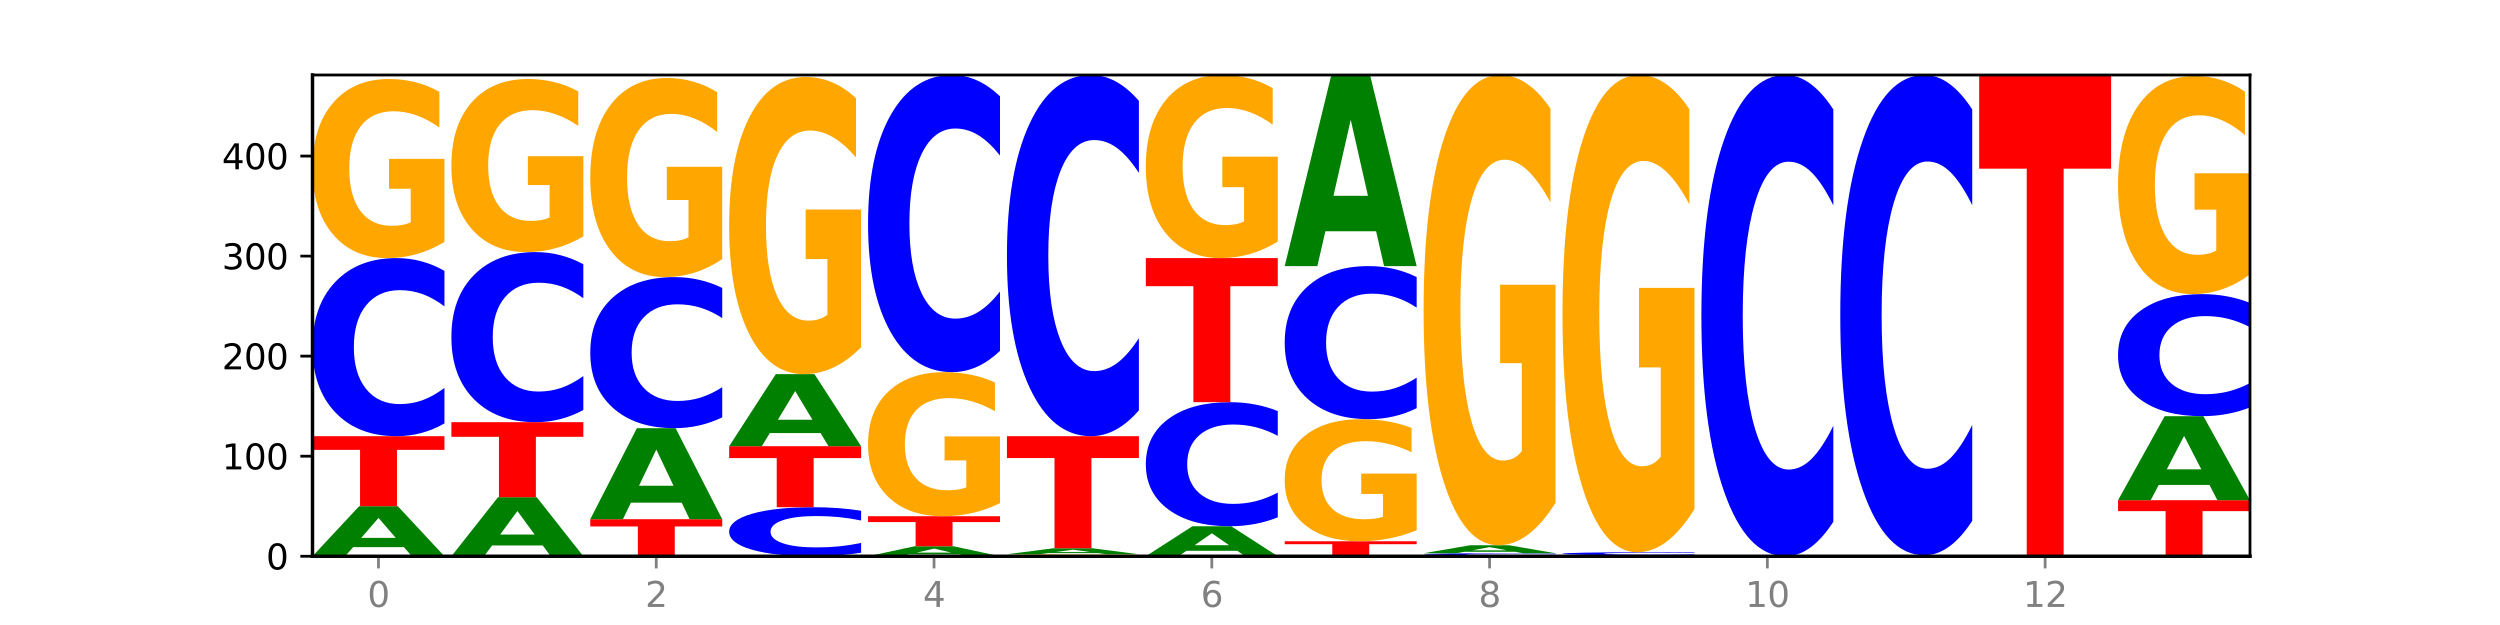 <?xml version="1.0" encoding="utf-8" standalone="no"?>
<!DOCTYPE svg PUBLIC "-//W3C//DTD SVG 1.1//EN"
  "http://www.w3.org/Graphics/SVG/1.1/DTD/svg11.dtd">
<svg xmlns:xlink="http://www.w3.org/1999/xlink" width="720pt" height="180pt" viewBox="0 0 720 180" xmlns="http://www.w3.org/2000/svg" version="1.1">
 <defs>
  <style type="text/css">*{stroke-linejoin: round; stroke-linecap: butt}</style>
 </defs>
 <g id="figure_1">
  <g id="patch_1">
   <path d="M 0 180 
L 720 180 
L 720 0 
L 0 0 
z
" style="fill: #ffffff"/>
  </g>
  <g id="axes_1">
   <g id="patch_2">
    <path d="M 90 160.2 
L 648 160.2 
L 648 21.6 
L 90 21.6 
z
" style="fill: #ffffff"/>
   </g>
   <g id="line2d_1">
    <path d="M 90 160.2 
L 648 160.2 
" clip-path="url(#pd6d34507fa)" style="fill: none; stroke: #000000; stroke-width: 0.5; stroke-linecap: square"/>
   </g>
   <g id="patch_3">
    <path d="M 116.323 157.575 
L 101.708 157.575 
L 99.401 160.2 
L 90 160.2 
L 103.425 145.793 
L 114.575 145.793 
L 128 160.2 
L 118.607 160.2 
L 116.323 157.575 
z
M 104.039 154.901 
L 113.969 154.901 
L 109.012 149.171 
L 104.039 154.901 
z
" clip-path="url(#pd6d34507fa)" style="fill: #008000"/>
   </g>
   <g id="patch_4">
    <path d="M 90 125.622 
L 128 125.622 
L 128 129.556 
L 114.329 129.556 
L 114.329 145.793 
L 103.698 145.793 
L 103.698 129.556 
L 90 129.556 
L 90 125.622 
z
" clip-path="url(#pd6d34507fa)" style="fill: #ff0000"/>
   </g>
   <g id="patch_5">
    <path d="M 128 121.946 
Q 124.821 123.768 121.384 124.69 
Q 117.947 125.622 114.204 125.622 
Q 103.04 125.622 96.52 118.714 
Q 90 111.806 90 99.993 
Q 90 88.137 96.52 81.239 
Q 103.04 74.331 114.204 74.331 
Q 117.947 74.331 121.384 75.264 
Q 124.821 76.186 128 78.008 
L 128 88.232 
Q 124.793 85.816 121.681 84.693 
Q 118.569 83.57 115.132 83.57 
Q 108.966 83.57 105.434 87.946 
Q 101.91 92.311 101.91 99.993 
Q 101.91 107.642 105.434 112.018 
Q 108.966 116.383 115.132 116.383 
Q 118.569 116.383 121.681 115.26 
Q 124.793 114.126 128 111.711 
L 128 121.946 
z
" clip-path="url(#pd6d34507fa)" style="fill: #0000ff"/>
   </g>
   <g id="patch_6">
    <path d="M 128 69.665 
Q 124.168 71.998 120.046 73.17 
Q 115.924 74.331 111.529 74.331 
Q 101.599 74.331 95.8 67.385 
Q 90 60.438 90 48.558 
Q 90 36.54 95.902 29.646 
Q 101.812 22.753 112.091 22.753 
Q 116.052 22.753 119.68 23.69 
Q 123.316 24.617 126.535 26.45 
L 126.535 36.731 
Q 123.214 34.377 119.926 33.215 
Q 116.639 32.043 113.335 32.043 
Q 107.22 32.043 103.907 36.327 
Q 100.594 40.599 100.594 48.558 
Q 100.594 56.442 103.788 60.747 
Q 106.982 65.041 112.858 65.041 
Q 114.459 65.041 115.83 64.796 
Q 117.201 64.54 118.291 64.007 
L 118.291 54.354 
L 112.032 54.354 
L 112.032 45.756 
L 128 45.756 
L 128 69.665 
z
" clip-path="url(#pd6d34507fa)" style="fill: #ffa600"/>
   </g>
   <g id="patch_7">
    <path d="M 156.323 157.103 
L 141.708 157.103 
L 139.401 160.2 
L 130 160.2 
L 143.425 143.199 
L 154.575 143.199 
L 168 160.2 
L 158.607 160.2 
L 156.323 157.103 
z
M 144.039 153.948 
L 153.969 153.948 
L 149.012 147.185 
L 144.039 153.948 
z
" clip-path="url(#pd6d34507fa)" style="fill: #008000"/>
   </g>
   <g id="patch_8">
    <path d="M 130 121.588 
L 168 121.588 
L 168 125.803 
L 154.329 125.803 
L 154.329 143.199 
L 143.698 143.199 
L 143.698 125.803 
L 130 125.803 
L 130 121.588 
z
" clip-path="url(#pd6d34507fa)" style="fill: #ff0000"/>
   </g>
   <g id="patch_9">
    <path d="M 168 118.077 
Q 164.821 119.817 161.384 120.697 
Q 157.947 121.588 154.204 121.588 
Q 143.04 121.588 136.52 114.99 
Q 130 108.393 130 97.11 
Q 130 85.787 136.52 79.2 
Q 143.04 72.602 154.204 72.602 
Q 157.947 72.602 161.384 73.493 
Q 164.821 74.373 168 76.114 
L 168 85.878 
Q 164.793 83.571 161.681 82.499 
Q 158.569 81.426 155.132 81.426 
Q 148.966 81.426 145.434 85.605 
Q 141.91 89.774 141.91 97.11 
Q 141.91 104.416 145.434 108.595 
Q 148.966 112.764 155.132 112.764 
Q 158.569 112.764 161.681 111.692 
Q 164.793 110.609 168 108.302 
L 168 118.077 
z
" clip-path="url(#pd6d34507fa)" style="fill: #0000ff"/>
   </g>
   <g id="patch_10">
    <path d="M 168 68.092 
Q 164.168 70.347 160.046 71.48 
Q 155.924 72.602 151.529 72.602 
Q 141.599 72.602 135.8 65.889 
Q 130 59.175 130 47.693 
Q 130 36.077 135.902 29.415 
Q 141.812 22.753 152.091 22.753 
Q 156.052 22.753 159.68 23.659 
Q 163.316 24.555 166.535 26.326 
L 166.535 36.263 
Q 163.214 33.987 159.926 32.865 
Q 156.639 31.732 153.335 31.732 
Q 147.22 31.732 143.907 35.872 
Q 140.594 40.001 140.594 47.693 
Q 140.594 55.313 143.788 59.473 
Q 146.982 63.623 152.858 63.623 
Q 154.459 63.623 155.83 63.386 
Q 157.201 63.139 158.291 62.624 
L 158.291 53.295 
L 152.032 53.295 
L 152.032 44.985 
L 168 44.985 
L 168 68.092 
z
" clip-path="url(#pd6d34507fa)" style="fill: #ffa600"/>
   </g>
   <g id="patch_11">
    <path d="M 170 149.538 
L 208 149.538 
L 208 151.618 
L 194.329 151.618 
L 194.329 160.2 
L 183.698 160.2 
L 183.698 151.618 
L 170 151.618 
L 170 149.538 
z
" clip-path="url(#pd6d34507fa)" style="fill: #ff0000"/>
   </g>
   <g id="patch_12">
    <path d="M 196.323 144.762 
L 181.708 144.762 
L 179.401 149.538 
L 170 149.538 
L 183.425 123.317 
L 194.575 123.317 
L 208 149.538 
L 198.607 149.538 
L 196.323 144.762 
z
M 184.039 139.895 
L 193.969 139.895 
L 189.012 129.465 
L 184.039 139.895 
z
" clip-path="url(#pd6d34507fa)" style="fill: #008000"/>
   </g>
   <g id="patch_13">
    <path d="M 208 120.198 
Q 204.821 121.744 201.384 122.526 
Q 197.947 123.317 194.204 123.317 
Q 183.04 123.317 176.52 117.457 
Q 170 111.597 170 101.575 
Q 170 91.518 176.52 85.666 
Q 183.04 79.806 194.204 79.806 
Q 197.947 79.806 201.384 80.597 
Q 204.821 81.379 208 82.925 
L 208 91.598 
Q 204.793 89.549 201.681 88.596 
Q 198.569 87.644 195.132 87.644 
Q 188.966 87.644 185.434 91.356 
Q 181.91 95.059 181.91 101.575 
Q 181.91 108.064 185.434 111.776 
Q 188.966 115.479 195.132 115.479 
Q 198.569 115.479 201.681 114.527 
Q 204.793 113.565 208 111.516 
L 208 120.198 
z
" clip-path="url(#pd6d34507fa)" style="fill: #0000ff"/>
   </g>
   <g id="patch_14">
    <path d="M 208 74.618 
Q 204.168 77.212 200.046 78.515 
Q 195.924 79.806 191.529 79.806 
Q 181.599 79.806 175.8 72.083 
Q 170 64.36 170 51.153 
Q 170 37.792 175.902 30.128 
Q 181.812 22.464 192.091 22.464 
Q 196.052 22.464 199.68 23.507 
Q 203.316 24.537 206.535 26.575 
L 206.535 38.005 
Q 203.214 35.387 199.926 34.096 
Q 196.639 32.793 193.335 32.793 
Q 187.22 32.793 183.907 37.555 
Q 180.594 42.305 180.594 51.153 
Q 180.594 59.918 183.788 64.704 
Q 186.982 69.477 192.858 69.477 
Q 194.459 69.477 195.83 69.205 
Q 197.201 68.921 198.291 68.328 
L 198.291 57.597 
L 192.032 57.597 
L 192.032 48.038 
L 208 48.038 
L 208 74.618 
z
" clip-path="url(#pd6d34507fa)" style="fill: #ffa600"/>
   </g>
   <g id="patch_15">
    <path d="M 248 159.188 
Q 244.821 159.69 241.384 159.943 
Q 237.947 160.2 234.204 160.2 
Q 223.04 160.2 216.52 158.298 
Q 210 156.397 210 153.145 
Q 210 149.881 216.52 147.982 
Q 223.04 146.081 234.204 146.081 
Q 237.947 146.081 241.384 146.337 
Q 244.821 146.591 248 147.093 
L 248 149.907 
Q 244.793 149.242 241.681 148.933 
Q 238.569 148.624 235.132 148.624 
Q 228.966 148.624 225.434 149.829 
Q 221.91 151.03 221.91 153.145 
Q 221.91 155.251 225.434 156.455 
Q 228.966 157.657 235.132 157.657 
Q 238.569 157.657 241.681 157.348 
Q 244.793 157.035 248 156.37 
L 248 159.188 
z
" clip-path="url(#pd6d34507fa)" style="fill: #0000ff"/>
   </g>
   <g id="patch_16">
    <path d="M 210 128.504 
L 248 128.504 
L 248 131.932 
L 234.329 131.932 
L 234.329 146.081 
L 223.698 146.081 
L 223.698 131.932 
L 210 131.932 
L 210 128.504 
z
" clip-path="url(#pd6d34507fa)" style="fill: #ff0000"/>
   </g>
   <g id="patch_17">
    <path d="M 236.323 124.724 
L 221.708 124.724 
L 219.401 128.504 
L 210 128.504 
L 223.425 107.757 
L 234.575 107.757 
L 248 128.504 
L 238.607 128.504 
L 236.323 124.724 
z
M 224.039 120.874 
L 233.969 120.874 
L 229.012 112.621 
L 224.039 120.874 
z
" clip-path="url(#pd6d34507fa)" style="fill: #008000"/>
   </g>
   <g id="patch_18">
    <path d="M 248 100.014 
Q 244.168 103.885 240.046 105.83 
Q 235.924 107.757 231.529 107.757 
Q 221.599 107.757 215.8 96.231 
Q 210 84.704 210 64.993 
Q 210 45.052 215.902 33.614 
Q 221.812 22.176 232.091 22.176 
Q 236.052 22.176 239.68 23.732 
Q 243.316 25.27 246.535 28.311 
L 246.535 45.37 
Q 243.214 41.463 239.926 39.536 
Q 236.639 37.592 233.335 37.592 
Q 227.22 37.592 223.907 44.698 
Q 220.594 51.787 220.594 64.993 
Q 220.594 78.075 223.788 85.217 
Q 226.982 92.341 232.858 92.341 
Q 234.459 92.341 235.83 91.935 
Q 237.201 91.51 238.291 90.627 
L 238.291 74.61 
L 232.032 74.61 
L 232.032 60.344 
L 248 60.344 
L 248 100.014 
z
" clip-path="url(#pd6d34507fa)" style="fill: #ffa600"/>
   </g>
   <g id="patch_19">
    <path d="M 276.323 159.675 
L 261.708 159.675 
L 259.401 160.2 
L 250 160.2 
L 263.425 157.319 
L 274.575 157.319 
L 288 160.2 
L 278.607 160.2 
L 276.323 159.675 
z
M 264.039 159.14 
L 273.969 159.14 
L 269.012 157.994 
L 264.039 159.14 
z
" clip-path="url(#pd6d34507fa)" style="fill: #008000"/>
   </g>
   <g id="patch_20">
    <path d="M 250 148.674 
L 288 148.674 
L 288 150.36 
L 274.329 150.36 
L 274.329 157.319 
L 263.698 157.319 
L 263.698 150.36 
L 250 150.36 
L 250 148.674 
z
" clip-path="url(#pd6d34507fa)" style="fill: #ff0000"/>
   </g>
   <g id="patch_21">
    <path d="M 288 144.92 
Q 284.168 146.797 280.046 147.74 
Q 275.924 148.674 271.529 148.674 
Q 261.599 148.674 255.8 143.086 
Q 250 137.497 250 127.94 
Q 250 118.272 255.902 112.726 
Q 261.812 107.18 272.091 107.18 
Q 276.052 107.18 279.68 107.935 
Q 283.316 108.68 286.535 110.155 
L 286.535 118.426 
Q 283.214 116.532 279.926 115.597 
Q 276.639 114.655 273.335 114.655 
Q 267.22 114.655 263.907 118.1 
Q 260.594 121.537 260.594 127.94 
Q 260.594 134.283 263.788 137.746 
Q 266.982 141.2 272.858 141.2 
Q 274.459 141.2 275.83 141.003 
Q 277.201 140.797 278.291 140.368 
L 278.291 132.603 
L 272.032 132.603 
L 272.032 125.686 
L 288 125.686 
L 288 144.92 
z
" clip-path="url(#pd6d34507fa)" style="fill: #ffa600"/>
   </g>
   <g id="patch_22">
    <path d="M 288 101.046 
Q 284.821 104.087 281.384 105.625 
Q 277.947 107.18 274.204 107.18 
Q 263.04 107.18 256.52 95.654 
Q 250 84.128 250 64.417 
Q 250 44.635 256.52 33.126 
Q 263.04 21.6 274.204 21.6 
Q 277.947 21.6 281.384 23.156 
Q 284.821 24.694 288 27.734 
L 288 44.794 
Q 284.793 40.763 281.681 38.889 
Q 278.569 37.015 275.132 37.015 
Q 268.966 37.015 265.434 44.317 
Q 261.91 51.6 261.91 64.417 
Q 261.91 77.18 265.434 84.482 
Q 268.966 91.765 275.132 91.765 
Q 278.569 91.765 281.681 89.891 
Q 284.793 88 288 83.969 
L 288 101.046 
z
" clip-path="url(#pd6d34507fa)" style="fill: #0000ff"/>
   </g>
   <g id="patch_23">
    <path d="M 328 160.148 
Q 324.168 160.174 320.046 160.187 
Q 315.924 160.2 311.529 160.2 
Q 301.599 160.2 295.8 160.122 
Q 290 160.045 290 159.912 
Q 290 159.778 295.902 159.701 
Q 301.812 159.624 312.091 159.624 
Q 316.052 159.624 319.68 159.634 
Q 323.316 159.645 326.535 159.665 
L 326.535 159.78 
Q 323.214 159.754 319.926 159.741 
Q 316.639 159.728 313.335 159.728 
Q 307.22 159.728 303.907 159.775 
Q 300.594 159.823 300.594 159.912 
Q 300.594 160 303.788 160.048 
Q 306.982 160.096 312.858 160.096 
Q 314.459 160.096 315.83 160.093 
Q 317.201 160.091 318.291 160.085 
L 318.291 159.977 
L 312.032 159.977 
L 312.032 159.881 
L 328 159.881 
L 328 160.148 
z
" clip-path="url(#pd6d34507fa)" style="fill: #ffa600"/>
   </g>
   <g id="patch_24">
    <path d="M 316.323 159.309 
L 301.708 159.309 
L 299.401 159.624 
L 290 159.624 
L 303.425 157.895 
L 314.575 157.895 
L 328 159.624 
L 318.607 159.624 
L 316.323 159.309 
z
M 304.039 158.988 
L 313.969 158.988 
L 309.012 158.3 
L 304.039 158.988 
z
" clip-path="url(#pd6d34507fa)" style="fill: #008000"/>
   </g>
   <g id="patch_25">
    <path d="M 290 125.622 
L 328 125.622 
L 328 131.916 
L 314.329 131.916 
L 314.329 157.895 
L 303.698 157.895 
L 303.698 131.916 
L 290 131.916 
L 290 125.622 
z
" clip-path="url(#pd6d34507fa)" style="fill: #ff0000"/>
   </g>
   <g id="patch_26">
    <path d="M 328 118.166 
Q 324.821 121.862 321.384 123.731 
Q 317.947 125.622 314.204 125.622 
Q 303.04 125.622 296.52 111.612 
Q 290 97.602 290 73.643 
Q 290 49.598 296.52 35.61 
Q 303.04 21.6 314.204 21.6 
Q 317.947 21.6 321.384 23.491 
Q 324.821 25.36 328 29.056 
L 328 49.792 
Q 324.793 44.893 321.681 42.615 
Q 318.569 40.337 315.132 40.337 
Q 308.966 40.337 305.434 49.212 
Q 301.91 58.065 301.91 73.643 
Q 301.91 89.157 305.434 98.032 
Q 308.966 106.885 315.132 106.885 
Q 318.569 106.885 321.681 104.607 
Q 324.793 102.308 328 97.409 
L 328 118.166 
z
" clip-path="url(#pd6d34507fa)" style="fill: #0000ff"/>
   </g>
   <g id="patch_27">
    <path d="M 356.323 158.625 
L 341.708 158.625 
L 339.401 160.2 
L 330 160.2 
L 343.425 151.556 
L 354.575 151.556 
L 368 160.2 
L 358.607 160.2 
L 356.323 158.625 
z
M 344.039 157.021 
L 353.969 157.021 
L 349.012 153.582 
L 344.039 157.021 
z
" clip-path="url(#pd6d34507fa)" style="fill: #008000"/>
   </g>
   <g id="patch_28">
    <path d="M 368 148.994 
Q 364.821 150.264 361.384 150.906 
Q 357.947 151.556 354.204 151.556 
Q 343.04 151.556 336.52 146.743 
Q 330 141.931 330 133.701 
Q 330 125.442 336.52 120.637 
Q 343.04 115.825 354.204 115.825 
Q 357.947 115.825 361.384 116.474 
Q 364.821 117.117 368 118.386 
L 368 125.509 
Q 364.793 123.826 361.681 123.043 
Q 358.569 122.261 355.132 122.261 
Q 348.966 122.261 345.434 125.309 
Q 341.91 128.35 341.91 133.701 
Q 341.91 139.03 345.434 142.079 
Q 348.966 145.119 355.132 145.119 
Q 358.569 145.119 361.681 144.337 
Q 364.793 143.547 368 141.864 
L 368 148.994 
z
" clip-path="url(#pd6d34507fa)" style="fill: #0000ff"/>
   </g>
   <g id="patch_29">
    <path d="M 330 74.331 
L 368 74.331 
L 368 82.424 
L 354.329 82.424 
L 354.329 115.825 
L 343.698 115.825 
L 343.698 82.424 
L 330 82.424 
L 330 74.331 
z
" clip-path="url(#pd6d34507fa)" style="fill: #ff0000"/>
   </g>
   <g id="patch_30">
    <path d="M 368 69.56 
Q 364.168 71.946 360.046 73.144 
Q 355.924 74.331 351.529 74.331 
Q 341.599 74.331 335.8 67.229 
Q 330 60.127 330 47.982 
Q 330 35.695 335.902 28.648 
Q 341.812 21.6 352.091 21.6 
Q 356.052 21.6 359.68 22.559 
Q 363.316 23.506 366.535 25.38 
L 366.535 35.891 
Q 363.214 33.484 359.926 32.297 
Q 356.639 31.098 353.335 31.098 
Q 347.22 31.098 343.907 35.477 
Q 340.594 39.845 340.594 47.982 
Q 340.594 56.043 343.788 60.443 
Q 346.982 64.833 352.858 64.833 
Q 354.459 64.833 355.83 64.582 
Q 357.201 64.321 358.291 63.776 
L 358.291 53.908 
L 352.032 53.908 
L 352.032 45.117 
L 368 45.117 
L 368 69.56 
z
" clip-path="url(#pd6d34507fa)" style="fill: #ffa600"/>
   </g>
   <g id="patch_31">
    <path d="M 370 155.878 
L 408 155.878 
L 408 156.721 
L 394.329 156.721 
L 394.329 160.2 
L 383.698 160.2 
L 383.698 156.721 
L 370 156.721 
L 370 155.878 
z
" clip-path="url(#pd6d34507fa)" style="fill: #ff0000"/>
   </g>
   <g id="patch_32">
    <path d="M 408 152.697 
Q 404.168 154.287 400.046 155.086 
Q 395.924 155.878 391.529 155.878 
Q 381.599 155.878 375.8 151.143 
Q 370 146.408 370 138.312 
Q 370 130.12 375.902 125.422 
Q 381.812 120.723 392.091 120.723 
Q 396.052 120.723 399.68 121.363 
Q 403.316 121.994 406.535 123.243 
L 406.535 130.251 
Q 403.214 128.646 399.926 127.855 
Q 396.639 127.056 393.335 127.056 
Q 387.22 127.056 383.907 129.975 
Q 380.594 132.887 380.594 138.312 
Q 380.594 143.685 383.788 146.619 
Q 386.982 149.545 392.858 149.545 
Q 394.459 149.545 395.83 149.378 
Q 397.201 149.204 398.291 148.841 
L 398.291 142.262 
L 392.032 142.262 
L 392.032 136.402 
L 408 136.402 
L 408 152.697 
z
" clip-path="url(#pd6d34507fa)" style="fill: #ffa600"/>
   </g>
   <g id="patch_33">
    <path d="M 408 117.563 
Q 404.821 119.13 401.384 119.922 
Q 397.947 120.723 394.204 120.723 
Q 383.04 120.723 376.52 114.786 
Q 370 108.848 370 98.694 
Q 370 88.503 376.52 82.574 
Q 383.04 76.637 394.204 76.637 
Q 397.947 76.637 401.384 77.438 
Q 404.821 78.23 408 79.797 
L 408 88.585 
Q 404.793 86.509 401.681 85.543 
Q 398.569 84.578 395.132 84.578 
Q 388.966 84.578 385.434 88.339 
Q 381.91 92.091 381.91 98.694 
Q 381.91 105.269 385.434 109.03 
Q 388.966 112.782 395.132 112.782 
Q 398.569 112.782 401.681 111.817 
Q 404.793 110.842 408 108.766 
L 408 117.563 
z
" clip-path="url(#pd6d34507fa)" style="fill: #0000ff"/>
   </g>
   <g id="patch_34">
    <path d="M 396.323 66.611 
L 381.708 66.611 
L 379.401 76.637 
L 370 76.637 
L 383.425 21.6 
L 394.575 21.6 
L 408 76.637 
L 398.607 76.637 
L 396.323 66.611 
z
M 384.039 56.396 
L 393.969 56.396 
L 389.012 34.504 
L 384.039 56.396 
z
" clip-path="url(#pd6d34507fa)" style="fill: #008000"/>
   </g>
   <g id="patch_35">
    <path d="M 410 159.912 
L 448 159.912 
L 448 159.968 
L 434.329 159.968 
L 434.329 160.2 
L 423.698 160.2 
L 423.698 159.968 
L 410 159.968 
L 410 159.912 
z
" clip-path="url(#pd6d34507fa)" style="fill: #ff0000"/>
   </g>
   <g id="patch_36">
    <path d="M 448 159.871 
Q 444.821 159.891 441.384 159.901 
Q 437.947 159.912 434.204 159.912 
Q 423.04 159.912 416.52 159.834 
Q 410 159.757 410 159.624 
Q 410 159.491 416.52 159.413 
Q 423.04 159.336 434.204 159.336 
Q 437.947 159.336 441.384 159.346 
Q 444.821 159.356 448 159.377 
L 448 159.492 
Q 444.793 159.465 441.681 159.452 
Q 438.569 159.439 435.132 159.439 
Q 428.966 159.439 425.434 159.489 
Q 421.91 159.538 421.91 159.624 
Q 421.91 159.71 425.434 159.759 
Q 428.966 159.808 435.132 159.808 
Q 438.569 159.808 441.681 159.795 
Q 444.793 159.783 448 159.756 
L 448 159.871 
z
" clip-path="url(#pd6d34507fa)" style="fill: #0000ff"/>
   </g>
   <g id="patch_37">
    <path d="M 436.323 158.916 
L 421.708 158.916 
L 419.401 159.336 
L 410 159.336 
L 423.425 157.03 
L 434.575 157.03 
L 448 159.336 
L 438.607 159.336 
L 436.323 158.916 
z
M 424.039 158.488 
L 433.969 158.488 
L 429.012 157.571 
L 424.039 158.488 
z
" clip-path="url(#pd6d34507fa)" style="fill: #008000"/>
   </g>
   <g id="patch_38">
    <path d="M 448 144.777 
Q 444.168 150.904 440.046 153.981 
Q 435.924 157.03 431.529 157.03 
Q 421.599 157.03 415.8 138.79 
Q 410 120.55 410 89.357 
Q 410 57.801 415.902 39.7 
Q 421.812 21.6 432.091 21.6 
Q 436.052 21.6 439.68 24.062 
Q 443.316 26.496 446.535 31.308 
L 446.535 58.304 
Q 443.214 52.121 439.926 49.072 
Q 436.639 45.995 433.335 45.995 
Q 427.22 45.995 423.907 57.241 
Q 420.594 68.459 420.594 89.357 
Q 420.594 110.059 423.788 121.361 
Q 426.982 132.636 432.858 132.636 
Q 434.459 132.636 435.83 131.992 
Q 437.201 131.321 438.291 129.922 
L 438.291 104.576 
L 432.032 104.576 
L 432.032 82 
L 448 82 
L 448 144.777 
z
" clip-path="url(#pd6d34507fa)" style="fill: #ffa600"/>
   </g>
   <g id="patch_39">
    <path d="M 450 159.912 
L 488 159.912 
L 488 159.968 
L 474.329 159.968 
L 474.329 160.2 
L 463.698 160.2 
L 463.698 159.968 
L 450 159.968 
L 450 159.912 
z
" clip-path="url(#pd6d34507fa)" style="fill: #ff0000"/>
   </g>
   <g id="patch_40">
    <path d="M 488 159.85 
Q 484.821 159.881 481.384 159.896 
Q 477.947 159.912 474.204 159.912 
Q 463.04 159.912 456.52 159.795 
Q 450 159.679 450 159.48 
Q 450 159.28 456.52 159.164 
Q 463.04 159.047 474.204 159.047 
Q 477.947 159.047 481.384 159.063 
Q 484.821 159.079 488 159.109 
L 488 159.282 
Q 484.793 159.241 481.681 159.222 
Q 478.569 159.203 475.132 159.203 
Q 468.966 159.203 465.434 159.277 
Q 461.91 159.35 461.91 159.48 
Q 461.91 159.609 465.434 159.683 
Q 468.966 159.756 475.132 159.756 
Q 478.569 159.756 481.681 159.737 
Q 484.793 159.718 488 159.677 
L 488 159.85 
z
" clip-path="url(#pd6d34507fa)" style="fill: #0000ff"/>
   </g>
   <g id="patch_41">
    <path d="M 488 146.612 
Q 484.168 152.829 480.046 155.953 
Q 475.924 159.047 471.529 159.047 
Q 461.599 159.047 455.8 140.536 
Q 450 122.024 450 90.366 
Q 450 58.34 455.902 39.97 
Q 461.812 21.6 472.091 21.6 
Q 476.052 21.6 479.68 24.099 
Q 483.316 26.569 486.535 31.452 
L 486.535 58.851 
Q 483.214 52.576 479.926 49.481 
Q 476.639 46.358 473.335 46.358 
Q 467.22 46.358 463.907 57.772 
Q 460.594 69.157 460.594 90.366 
Q 460.594 111.377 463.788 122.847 
Q 466.982 134.289 472.858 134.289 
Q 474.459 134.289 475.83 133.636 
Q 477.201 132.955 478.291 131.535 
L 478.291 105.812 
L 472.032 105.812 
L 472.032 82.899 
L 488 82.899 
L 488 146.612 
z
" clip-path="url(#pd6d34507fa)" style="fill: #ffa600"/>
   </g>
   <g id="patch_42">
    <path d="M 528 150.265 
Q 524.821 155.19 521.384 157.681 
Q 517.947 160.2 514.204 160.2 
Q 503.04 160.2 496.52 141.533 
Q 490 122.866 490 90.943 
Q 490 58.905 496.52 40.267 
Q 503.04 21.6 514.204 21.6 
Q 517.947 21.6 521.384 24.119 
Q 524.821 26.61 528 31.535 
L 528 59.163 
Q 524.793 52.635 521.681 49.601 
Q 518.569 46.566 515.132 46.566 
Q 508.966 46.566 505.434 58.39 
Q 501.91 70.186 501.91 90.943 
Q 501.91 111.614 505.434 123.439 
Q 508.966 135.234 515.132 135.234 
Q 518.569 135.234 521.681 132.199 
Q 524.793 129.136 528 122.608 
L 528 150.265 
z
" clip-path="url(#pd6d34507fa)" style="fill: #0000ff"/>
   </g>
   <g id="patch_43">
    <path d="M 530 159.912 
L 568 159.912 
L 568 159.968 
L 554.329 159.968 
L 554.329 160.2 
L 543.698 160.2 
L 543.698 159.968 
L 530 159.968 
L 530 159.912 
z
" clip-path="url(#pd6d34507fa)" style="fill: #ff0000"/>
   </g>
   <g id="patch_44">
    <path d="M 568 149.998 
Q 564.821 154.912 561.384 157.398 
Q 557.947 159.912 554.204 159.912 
Q 543.04 159.912 536.52 141.284 
Q 530 122.655 530 90.799 
Q 530 58.828 536.52 40.228 
Q 543.04 21.6 554.204 21.6 
Q 557.947 21.6 561.384 24.114 
Q 564.821 26.6 568 31.514 
L 568 59.085 
Q 564.793 52.571 561.681 49.542 
Q 558.569 46.514 555.132 46.514 
Q 548.966 46.514 545.434 58.314 
Q 541.91 70.085 541.91 90.799 
Q 541.91 111.427 545.434 123.227 
Q 548.966 134.998 555.132 134.998 
Q 558.569 134.998 561.681 131.969 
Q 564.793 128.912 568 122.398 
L 568 149.998 
z
" clip-path="url(#pd6d34507fa)" style="fill: #0000ff"/>
   </g>
   <g id="patch_45">
    <path d="M 608 160.179 
Q 604.821 160.19 601.384 160.195 
Q 597.947 160.2 594.204 160.2 
Q 583.04 160.2 576.52 160.161 
Q 570 160.122 570 160.056 
Q 570 159.989 576.52 159.951 
Q 583.04 159.912 594.204 159.912 
Q 597.947 159.912 601.384 159.917 
Q 604.821 159.922 608 159.933 
L 608 159.99 
Q 604.793 159.976 601.681 159.97 
Q 598.569 159.964 595.132 159.964 
Q 588.966 159.964 585.434 159.988 
Q 581.91 160.013 581.91 160.056 
Q 581.91 160.099 585.434 160.124 
Q 588.966 160.148 595.132 160.148 
Q 598.569 160.148 601.681 160.142 
Q 604.793 160.135 608 160.122 
L 608 160.179 
z
" clip-path="url(#pd6d34507fa)" style="fill: #0000ff"/>
   </g>
   <g id="patch_46">
    <path d="M 570 21.6 
L 608 21.6 
L 608 48.575 
L 594.329 48.575 
L 594.329 159.912 
L 583.698 159.912 
L 583.698 48.575 
L 570 48.575 
L 570 21.6 
z
" clip-path="url(#pd6d34507fa)" style="fill: #ff0000"/>
   </g>
   <g id="patch_47">
    <path d="M 610 144.064 
L 648 144.064 
L 648 147.211 
L 634.329 147.211 
L 634.329 160.2 
L 623.698 160.2 
L 623.698 147.211 
L 610 147.211 
L 610 144.064 
z
" clip-path="url(#pd6d34507fa)" style="fill: #ff0000"/>
   </g>
   <g id="patch_48">
    <path d="M 636.323 139.654 
L 621.708 139.654 
L 619.401 144.064 
L 610 144.064 
L 623.425 119.859 
L 634.575 119.859 
L 648 144.064 
L 638.607 144.064 
L 636.323 139.654 
z
M 624.039 135.162 
L 633.969 135.162 
L 629.012 125.534 
L 624.039 135.162 
z
" clip-path="url(#pd6d34507fa)" style="fill: #008000"/>
   </g>
   <g id="patch_49">
    <path d="M 648 117.339 
Q 644.821 118.588 641.384 119.22 
Q 637.947 119.859 634.204 119.859 
Q 623.04 119.859 616.52 115.124 
Q 610 110.39 610 102.293 
Q 610 94.167 616.52 89.439 
Q 623.04 84.705 634.204 84.705 
Q 637.947 84.705 641.384 85.344 
Q 644.821 85.976 648 87.225 
L 648 94.232 
Q 644.793 92.577 641.681 91.807 
Q 638.569 91.037 635.132 91.037 
Q 628.966 91.037 625.434 94.036 
Q 621.91 97.028 621.91 102.293 
Q 621.91 107.536 625.434 110.535 
Q 628.966 113.527 635.132 113.527 
Q 638.569 113.527 641.681 112.757 
Q 644.793 111.98 648 110.324 
L 648 117.339 
z
" clip-path="url(#pd6d34507fa)" style="fill: #0000ff"/>
   </g>
   <g id="patch_50">
    <path d="M 648 79.021 
Q 644.168 81.863 640.046 83.29 
Q 635.924 84.705 631.529 84.705 
Q 621.599 84.705 615.8 76.244 
Q 610 67.784 610 53.316 
Q 610 38.679 615.902 30.284 
Q 621.812 21.888 632.091 21.888 
Q 636.052 21.888 639.68 23.03 
Q 643.316 24.159 646.535 26.391 
L 646.535 38.913 
Q 643.214 36.045 639.926 34.631 
Q 636.639 33.203 633.335 33.203 
Q 627.22 33.203 623.907 38.42 
Q 620.594 43.623 620.594 53.316 
Q 620.594 62.918 623.788 68.16 
Q 626.982 73.39 632.858 73.39 
Q 634.459 73.39 635.83 73.091 
Q 637.201 72.78 638.291 72.131 
L 638.291 60.375 
L 632.032 60.375 
L 632.032 49.903 
L 648 49.903 
L 648 79.021 
z
" clip-path="url(#pd6d34507fa)" style="fill: #ffa600"/>
   </g>
   <g id="matplotlib.axis_1">
    <g id="xtick_1">
     <g id="line2d_2">
      <defs>
       <path id="m64bcf427df" d="M 0 0 
L 0 3.5 
" style="stroke: #808080; stroke-width: 0.8"/>
      </defs>
      <g>
       <use xlink:href="#m64bcf427df" x="109" y="160.2" style="fill: #808080; stroke: #808080; stroke-width: 0.8"/>
      </g>
     </g>
     <g id="text_1">
      <!-- 0 -->
      <g style="fill: #808080" transform="translate(105.819 174.798) scale(0.1 -0.1)">
       <defs>
        <path id="DejaVuSans-30" d="M 2034 4250 
Q 1547 4250 1301 3770 
Q 1056 3291 1056 2328 
Q 1056 1369 1301 889 
Q 1547 409 2034 409 
Q 2525 409 2770 889 
Q 3016 1369 3016 2328 
Q 3016 3291 2770 3770 
Q 2525 4250 2034 4250 
z
M 2034 4750 
Q 2819 4750 3233 4129 
Q 3647 3509 3647 2328 
Q 3647 1150 3233 529 
Q 2819 -91 2034 -91 
Q 1250 -91 836 529 
Q 422 1150 422 2328 
Q 422 3509 836 4129 
Q 1250 4750 2034 4750 
z
" transform="scale(0.016)"/>
       </defs>
       <use xlink:href="#DejaVuSans-30"/>
      </g>
     </g>
    </g>
    <g id="xtick_2">
     <g id="line2d_3">
      <g>
       <use xlink:href="#m64bcf427df" x="189" y="160.2" style="fill: #808080; stroke: #808080; stroke-width: 0.8"/>
      </g>
     </g>
     <g id="text_2">
      <!-- 2 -->
      <g style="fill: #808080" transform="translate(185.819 174.798) scale(0.1 -0.1)">
       <defs>
        <path id="DejaVuSans-32" d="M 1228 531 
L 3431 531 
L 3431 0 
L 469 0 
L 469 531 
Q 828 903 1448 1529 
Q 2069 2156 2228 2338 
Q 2531 2678 2651 2914 
Q 2772 3150 2772 3378 
Q 2772 3750 2511 3984 
Q 2250 4219 1831 4219 
Q 1534 4219 1204 4116 
Q 875 4013 500 3803 
L 500 4441 
Q 881 4594 1212 4672 
Q 1544 4750 1819 4750 
Q 2544 4750 2975 4387 
Q 3406 4025 3406 3419 
Q 3406 3131 3298 2873 
Q 3191 2616 2906 2266 
Q 2828 2175 2409 1742 
Q 1991 1309 1228 531 
z
" transform="scale(0.016)"/>
       </defs>
       <use xlink:href="#DejaVuSans-32"/>
      </g>
     </g>
    </g>
    <g id="xtick_3">
     <g id="line2d_4">
      <g>
       <use xlink:href="#m64bcf427df" x="269" y="160.2" style="fill: #808080; stroke: #808080; stroke-width: 0.8"/>
      </g>
     </g>
     <g id="text_3">
      <!-- 4 -->
      <g style="fill: #808080" transform="translate(265.819 174.798) scale(0.1 -0.1)">
       <defs>
        <path id="DejaVuSans-34" d="M 2419 4116 
L 825 1625 
L 2419 1625 
L 2419 4116 
z
M 2253 4666 
L 3047 4666 
L 3047 1625 
L 3713 1625 
L 3713 1100 
L 3047 1100 
L 3047 0 
L 2419 0 
L 2419 1100 
L 313 1100 
L 313 1709 
L 2253 4666 
z
" transform="scale(0.016)"/>
       </defs>
       <use xlink:href="#DejaVuSans-34"/>
      </g>
     </g>
    </g>
    <g id="xtick_4">
     <g id="line2d_5">
      <g>
       <use xlink:href="#m64bcf427df" x="349" y="160.2" style="fill: #808080; stroke: #808080; stroke-width: 0.8"/>
      </g>
     </g>
     <g id="text_4">
      <!-- 6 -->
      <g style="fill: #808080" transform="translate(345.819 174.798) scale(0.1 -0.1)">
       <defs>
        <path id="DejaVuSans-36" d="M 2113 2584 
Q 1688 2584 1439 2293 
Q 1191 2003 1191 1497 
Q 1191 994 1439 701 
Q 1688 409 2113 409 
Q 2538 409 2786 701 
Q 3034 994 3034 1497 
Q 3034 2003 2786 2293 
Q 2538 2584 2113 2584 
z
M 3366 4563 
L 3366 3988 
Q 3128 4100 2886 4159 
Q 2644 4219 2406 4219 
Q 1781 4219 1451 3797 
Q 1122 3375 1075 2522 
Q 1259 2794 1537 2939 
Q 1816 3084 2150 3084 
Q 2853 3084 3261 2657 
Q 3669 2231 3669 1497 
Q 3669 778 3244 343 
Q 2819 -91 2113 -91 
Q 1303 -91 875 529 
Q 447 1150 447 2328 
Q 447 3434 972 4092 
Q 1497 4750 2381 4750 
Q 2619 4750 2861 4703 
Q 3103 4656 3366 4563 
z
" transform="scale(0.016)"/>
       </defs>
       <use xlink:href="#DejaVuSans-36"/>
      </g>
     </g>
    </g>
    <g id="xtick_5">
     <g id="line2d_6">
      <g>
       <use xlink:href="#m64bcf427df" x="429" y="160.2" style="fill: #808080; stroke: #808080; stroke-width: 0.8"/>
      </g>
     </g>
     <g id="text_5">
      <!-- 8 -->
      <g style="fill: #808080" transform="translate(425.819 174.798) scale(0.1 -0.1)">
       <defs>
        <path id="DejaVuSans-38" d="M 2034 2216 
Q 1584 2216 1326 1975 
Q 1069 1734 1069 1313 
Q 1069 891 1326 650 
Q 1584 409 2034 409 
Q 2484 409 2743 651 
Q 3003 894 3003 1313 
Q 3003 1734 2745 1975 
Q 2488 2216 2034 2216 
z
M 1403 2484 
Q 997 2584 770 2862 
Q 544 3141 544 3541 
Q 544 4100 942 4425 
Q 1341 4750 2034 4750 
Q 2731 4750 3128 4425 
Q 3525 4100 3525 3541 
Q 3525 3141 3298 2862 
Q 3072 2584 2669 2484 
Q 3125 2378 3379 2068 
Q 3634 1759 3634 1313 
Q 3634 634 3220 271 
Q 2806 -91 2034 -91 
Q 1263 -91 848 271 
Q 434 634 434 1313 
Q 434 1759 690 2068 
Q 947 2378 1403 2484 
z
M 1172 3481 
Q 1172 3119 1398 2916 
Q 1625 2713 2034 2713 
Q 2441 2713 2670 2916 
Q 2900 3119 2900 3481 
Q 2900 3844 2670 4047 
Q 2441 4250 2034 4250 
Q 1625 4250 1398 4047 
Q 1172 3844 1172 3481 
z
" transform="scale(0.016)"/>
       </defs>
       <use xlink:href="#DejaVuSans-38"/>
      </g>
     </g>
    </g>
    <g id="xtick_6">
     <g id="line2d_7">
      <g>
       <use xlink:href="#m64bcf427df" x="509" y="160.2" style="fill: #808080; stroke: #808080; stroke-width: 0.8"/>
      </g>
     </g>
     <g id="text_6">
      <!-- 10 -->
      <g style="fill: #808080" transform="translate(502.637 174.798) scale(0.1 -0.1)">
       <defs>
        <path id="DejaVuSans-31" d="M 794 531 
L 1825 531 
L 1825 4091 
L 703 3866 
L 703 4441 
L 1819 4666 
L 2450 4666 
L 2450 531 
L 3481 531 
L 3481 0 
L 794 0 
L 794 531 
z
" transform="scale(0.016)"/>
       </defs>
       <use xlink:href="#DejaVuSans-31"/>
       <use xlink:href="#DejaVuSans-30" x="63.623"/>
      </g>
     </g>
    </g>
    <g id="xtick_7">
     <g id="line2d_8">
      <g>
       <use xlink:href="#m64bcf427df" x="589" y="160.2" style="fill: #808080; stroke: #808080; stroke-width: 0.8"/>
      </g>
     </g>
     <g id="text_7">
      <!-- 12 -->
      <g style="fill: #808080" transform="translate(582.638 174.798) scale(0.1 -0.1)">
       <use xlink:href="#DejaVuSans-31"/>
       <use xlink:href="#DejaVuSans-32" x="63.623"/>
      </g>
     </g>
    </g>
   </g>
   <g id="matplotlib.axis_2">
    <g id="ytick_1">
     <g id="line2d_9">
      <defs>
       <path id="m56744b6981" d="M 0 0 
L -3.5 0 
" style="stroke: #000000; stroke-width: 0.8"/>
      </defs>
      <g>
       <use xlink:href="#m56744b6981" x="90" y="160.2" style="stroke: #000000; stroke-width: 0.8"/>
      </g>
     </g>
     <g id="text_8">
      <!-- 0 -->
      <g transform="translate(76.638 163.999) scale(0.1 -0.1)">
       <use xlink:href="#DejaVuSans-30"/>
      </g>
     </g>
    </g>
    <g id="ytick_2">
     <g id="line2d_10">
      <g>
       <use xlink:href="#m56744b6981" x="90" y="131.385" style="stroke: #000000; stroke-width: 0.8"/>
      </g>
     </g>
     <g id="text_9">
      <!-- 100 -->
      <g transform="translate(63.913 135.184) scale(0.1 -0.1)">
       <use xlink:href="#DejaVuSans-31"/>
       <use xlink:href="#DejaVuSans-30" x="63.623"/>
       <use xlink:href="#DejaVuSans-30" x="127.246"/>
      </g>
     </g>
    </g>
    <g id="ytick_3">
     <g id="line2d_11">
      <g>
       <use xlink:href="#m56744b6981" x="90" y="102.57" style="stroke: #000000; stroke-width: 0.8"/>
      </g>
     </g>
     <g id="text_10">
      <!-- 200 -->
      <g transform="translate(63.913 106.369) scale(0.1 -0.1)">
       <use xlink:href="#DejaVuSans-32"/>
       <use xlink:href="#DejaVuSans-30" x="63.623"/>
       <use xlink:href="#DejaVuSans-30" x="127.246"/>
      </g>
     </g>
    </g>
    <g id="ytick_4">
     <g id="line2d_12">
      <g>
       <use xlink:href="#m56744b6981" x="90" y="73.755" style="stroke: #000000; stroke-width: 0.8"/>
      </g>
     </g>
     <g id="text_11">
      <!-- 300 -->
      <g transform="translate(63.913 77.554) scale(0.1 -0.1)">
       <defs>
        <path id="DejaVuSans-33" d="M 2597 2516 
Q 3050 2419 3304 2112 
Q 3559 1806 3559 1356 
Q 3559 666 3084 287 
Q 2609 -91 1734 -91 
Q 1441 -91 1130 -33 
Q 819 25 488 141 
L 488 750 
Q 750 597 1062 519 
Q 1375 441 1716 441 
Q 2309 441 2620 675 
Q 2931 909 2931 1356 
Q 2931 1769 2642 2001 
Q 2353 2234 1838 2234 
L 1294 2234 
L 1294 2753 
L 1863 2753 
Q 2328 2753 2575 2939 
Q 2822 3125 2822 3475 
Q 2822 3834 2567 4026 
Q 2313 4219 1838 4219 
Q 1578 4219 1281 4162 
Q 984 4106 628 3988 
L 628 4550 
Q 988 4650 1302 4700 
Q 1616 4750 1894 4750 
Q 2613 4750 3031 4423 
Q 3450 4097 3450 3541 
Q 3450 3153 3228 2886 
Q 3006 2619 2597 2516 
z
" transform="scale(0.016)"/>
       </defs>
       <use xlink:href="#DejaVuSans-33"/>
       <use xlink:href="#DejaVuSans-30" x="63.623"/>
       <use xlink:href="#DejaVuSans-30" x="127.246"/>
      </g>
     </g>
    </g>
    <g id="ytick_5">
     <g id="line2d_13">
      <g>
       <use xlink:href="#m56744b6981" x="90" y="44.94" style="stroke: #000000; stroke-width: 0.8"/>
      </g>
     </g>
     <g id="text_12">
      <!-- 400 -->
      <g transform="translate(63.913 48.739) scale(0.1 -0.1)">
       <use xlink:href="#DejaVuSans-34"/>
       <use xlink:href="#DejaVuSans-30" x="63.623"/>
       <use xlink:href="#DejaVuSans-30" x="127.246"/>
      </g>
     </g>
    </g>
   </g>
   <g id="patch_51">
    <path d="M 90 160.2 
L 90 21.6 
" style="fill: none; stroke: #000000; stroke-linejoin: miter; stroke-linecap: square"/>
   </g>
   <g id="patch_52">
    <path d="M 648 160.2 
L 648 21.6 
" style="fill: none; stroke: #000000; stroke-width: 0.8; stroke-linejoin: miter; stroke-linecap: square"/>
   </g>
   <g id="patch_53">
    <path d="M 90 160.2 
L 648 160.2 
" style="fill: none; stroke: #000000; stroke-linejoin: miter; stroke-linecap: square"/>
   </g>
   <g id="patch_54">
    <path d="M 90 21.6 
L 648 21.6 
" style="fill: none; stroke: #000000; stroke-width: 0.8; stroke-linejoin: miter; stroke-linecap: square"/>
   </g>
  </g>
 </g>
 <defs>
  <clipPath id="pd6d34507fa">
   <rect x="90" y="21.6" width="558" height="138.6"/>
  </clipPath>
 </defs>
</svg>
